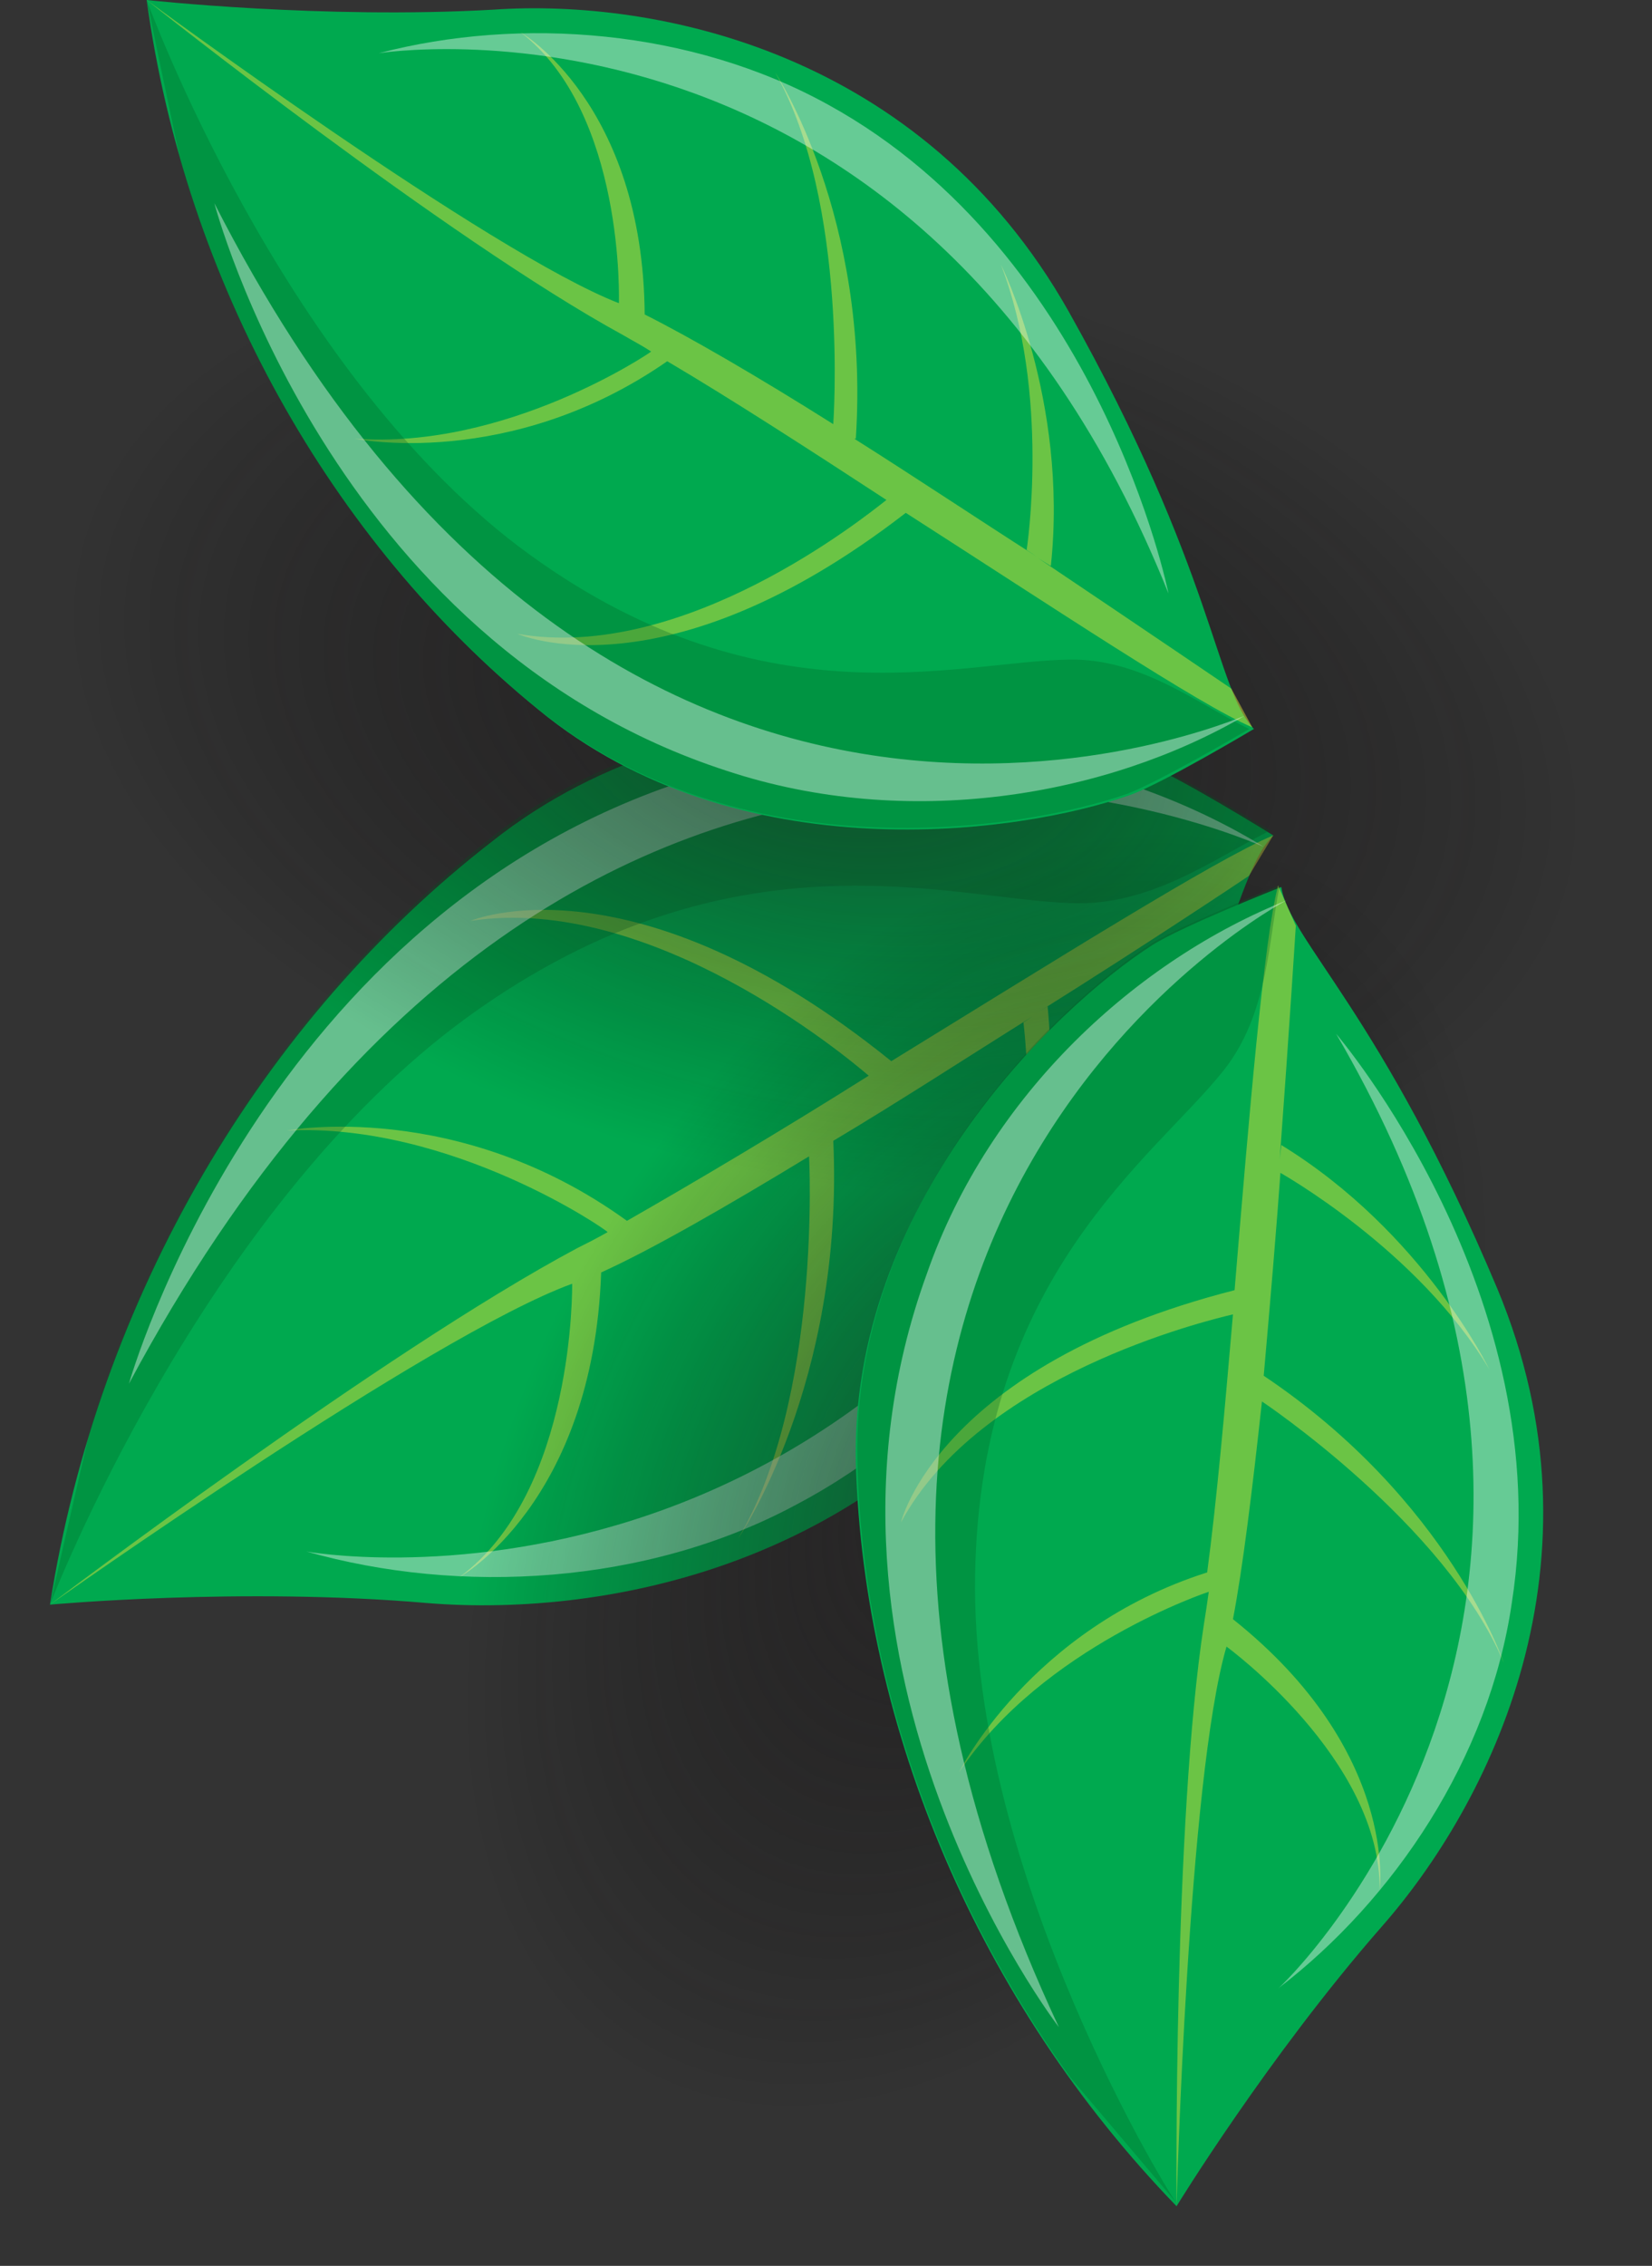 <?xml version="1.0" encoding="utf-8"?>
<!-- Generator: Adobe Illustrator 23.0.3, SVG Export Plug-In . SVG Version: 6.00 Build 0)  -->
<svg version="1.1" id="Livello_1" xmlns="http://www.w3.org/2000/svg" xmlns:xlink="http://www.w3.org/1999/xlink" x="0px" y="0px"
	 width="102.5px" height="140.5px" viewBox="0 0 102.5 140.5" style="enable-background:new 0 0 102.5 140.5;" xml:space="preserve"
	>
<rect x="0" y="0" width="102.5" height="140.5" fill="#333333" stroke="none"/>
<style type="text/css">
	.st0{fill:#00A94F;}
	.st1{opacity:0.5;fill:#D6E03D;}
	.st2{opacity:0.3;fill:#006325;enable-background:new    ;}
	.st3{opacity:0.4;fill:#FFFFFF;enable-background:new    ;}
	.st4{opacity:0.6;fill:url(#SVGID_1_);enable-background:new    ;}
	.st5{opacity:0.6;fill:url(#SVGID_2_);enable-background:new    ;}
</style>
<g>
	<g>
		<path class="st0" d="M3.1,99.5c0,0,11.9-1.1,23.4-0.1c11,0.9,29.1-2.2,39.4-19.6c10.3-17.5,10.5-25.4,13.1-28c0,0-6.1-3.8-8.3-4.6
			c-7.4-2.8-26.5-5.9-40.2,5C16.3,63.2,6.1,80.4,3.1,99.5z"/>
		<path class="st1" d="M17.8,70.1c10.2-0.5,19.9,6.2,19.9,6.3c-0.7,0.4-1.3,0.7-1.9,1c-12,6.4-32.7,22.1-32.7,22.1
			s23.6-16.7,32.4-19.9c0,0,0.2,12.9-7,18.2c0,0,8.3-4.6,8.8-18.9c3.1-1.4,7.8-4.1,12.9-7.2c0,0,0.8,15-4.4,23.7
			c0,0,6.6-9.6,5.9-24.7l-0.1,0.1c4.2-2.5,8.5-5.3,12.5-7.8l-0.6,0.4c0,0,1.4,10.7-2.2,19.3c0,0,4.8-9.1,3.7-20.3l-0.8,0.5
			c7.5-4.7,13.3-8.6,13.3-8.6l1.5-2.5c-3.6,1.5-13.6,7.8-23.7,14c-16.1-13-26.1-8.7-26.1-8.7c11.2-1.7,23.3,8.4,24.7,9.6
			c-5.4,3.4-10.8,6.6-15,9C28.4,68.1,17.8,70.1,17.8,70.1z"/>
		<path class="st2" d="M29.1,63c16.5-11.9,29.9-7.2,37.4-7c4.9,0.2,8.9-2.8,12.3-4.5c-1-0.6-6.2-3.8-8.2-4.5
			c-7.4-2.8-26.5-5.9-40.2,5C19,61,10.2,73.9,5.6,88.6L3.1,99.5C3.1,99.5,12.5,75,29.1,63z"/>
		<path class="st3" d="M8,85.8c0,0,8.3-29.5,35.5-37.7c12.3-3.8,25.6-1.3,34.9,4.4C78.4,52.6,36.4,32.7,8,85.8z"/>
		<path class="st3" d="M73.1,60.7c0,0-5.1,22.8-23.7,32.6c-9.3,5-20.9,5.6-30.4,2.9C18.9,96.2,55.3,102.8,73.1,60.7z"/>
	</g>
	
		<radialGradient id="SVGID_1_" cx="-810.588" cy="-735.216" r="25.73" gradientTransform="matrix(0.248 -1.181 -1.978 -0.415 -1202.055 -1218.052)" gradientUnits="userSpaceOnUse">
		<stop  offset="0" style="stop-color:#231F20"/>
		<stop  offset="9.761274e-03" style="stop-color:#221E1F;stop-opacity:0.99"/>
		<stop  offset="0.923" style="stop-color:#000000;stop-opacity:0"/>
	</radialGradient>
	<path class="st4" d="M57.6,14.4c28.1,5.9,48,24.3,44.5,41C98.6,72.2,73,81,44.9,75.1s-48-24.3-44.5-41C3.9,17.3,29.5,8.5,57.6,14.4
		z"/>
	
		<radialGradient id="SVGID_2_" cx="-1620.911" cy="-1602.767" r="25.665" gradientTransform="matrix(-1.13 -0.638 -0.994 1.76 -3364.181 1877.986)" gradientUnits="userSpaceOnUse">
		<stop  offset="0" style="stop-color:#231F20"/>
		<stop  offset="9.761274e-03" style="stop-color:#221E1F;stop-opacity:0.99"/>
		<stop  offset="0.831" style="stop-color:#000000;stop-opacity:0"/>
	</radialGradient>
	<path class="st5" d="M32.1,75.9C46.2,51,70.6,38,86.7,47.1c16,9.1,17.6,36.7,3.4,61.7c-14.1,25-38.6,37.9-54.6,28.9
		C19.5,128.5,17.9,100.9,32.1,75.9z"/>
	<g>
		<g>
			<path class="st0" d="M9.1,0c0,0,10.9,1.2,21.5,0.6c10.1-0.7,26.6,2.6,35.7,18.7c9.1,16.2,9.1,23.4,11.5,25.9c0,0-5.7,3.4-7.7,4.1
				c-6.8,2.4-24.3,4.9-36.7-5.3C20.5,33.5,11.5,17.5,9.1,0z"/>
			<path class="st1" d="M22,27.2c9.4,0.7,18.3-5.3,18.4-5.4c-0.6-0.4-1.2-0.7-1.7-1C27.7,14.8,9.1,0,9.1,0s21.3,15.7,29.3,18.8
				c0,0,0.4-11.8-6.1-16.8c0,0,7.6,4.4,7.7,17.5c2.8,1.4,7.1,3.9,11.7,6.8c0,0,1-13.7-3.6-21.8c0,0,5.9,8.9,5,22.7H53
				c3.8,2.4,7.7,5,11.3,7.3l-0.6-0.4c0,0,1.5-9.7-1.6-17.7c0,0,4.2,8.4,3.1,18.7l-0.8-0.5c6.7,4.5,12,8.1,12,8.1l1.3,2.4
				c-3.3-1.4-12.3-7.4-21.5-13.3c-15,11.6-24.1,7.5-24.1,7.5C42.4,41.1,53.6,32.1,55,31c-4.9-3.2-9.7-6.3-13.6-8.6
				C31.6,29.2,22,27.2,22,27.2z"/>
			<path class="st2" d="M32.2,33.9c14.9,11.2,27.2,7.1,34.1,7c4.5-0.1,8.1,2.8,11.2,4.3c-1,0.6-5.7,3.3-7.5,4
				c-6.8,2.4-24.3,4.9-36.7-5.3C23,35.5,15.1,23.5,11.2,10L9.1,0C9.1,0,17.3,22.6,32.2,33.9z"/>
			<path class="st3" d="M13.3,12.6c0,0,7.1,27.2,31.8,35.2c11.2,3.7,23.5,1.6,32.1-3.4C77.2,44.3,38.4,61.8,13.3,12.6z"/>
			<path class="st3" d="M72.5,36.8c0,0-4.2-21-21.1-30.3C42.9,1.8,32.3,1,23.5,3.3C23.5,3.3,56.9-2.1,72.5,36.8z"/>
		</g>
	</g>
	<g>
		<g>
			<path class="st0" d="M73,136.8c0,0,5.7-9.3,12.7-17.3c6.7-7.6,14.3-22.6,7.2-39.6C85.7,62.8,80,58.3,79.5,55c0,0-6.1,2.4-8,3.6
				c-6.1,3.9-18.8,16.2-18.4,32.2C53.6,107.2,60.7,124.1,73,136.8z"/>
			<path class="st1" d="M59.5,109.9C64.7,102.1,75,98.7,75,98.7c-0.1,0.7-0.2,1.4-0.3,2C72.8,113,73,136.8,73,136.8
				s0.7-26.5,3.1-34.7c0,0,9.6,7,9.5,15.1c0,0,1.2-8.6-9.1-16.8c0.6-3.1,1.2-8,1.8-13.5c0,0,11.4,7.6,15,16.2
				c0,0-3.4-10.1-14.9-17.8v0.1c0.4-4.5,0.8-9.2,1.1-13.4l-0.1,0.7c0,0,8.6,4.8,13,12.2c0,0-4.1-8.5-12.9-13.9l-0.1,0.9
				c0.6-8.1,1-14.5,1-14.5l-1.1-2.5c-0.9,3.5-1.8,14.3-2.7,25.1c-18.4,4.7-20.7,14.4-20.7,14.4c4.9-9.1,18.9-12.5,20.6-12.9
				c-0.5,5.8-1,11.5-1.6,16C63.9,101,59.5,109.9,59.5,109.9z"/>
			<path class="st2" d="M60.5,97.7c0.3-18.6,11.1-25.9,15.4-31.3c2.8-3.5,2.8-8.1,3.5-11.5c-1,0.4-6.1,2.5-7.8,3.5
				c-6.1,3.9-18.8,16.2-18.4,32.2c0.3,13.2,5,26.8,13.2,38.2l6.6,7.8C73,136.8,60.2,116.4,60.5,97.7z"/>
			<path class="st3" d="M65.7,125.7c0,0-17.1-22.2-8.2-46.7c3.9-11.2,13.1-19.5,22.4-23.2C79.9,55.7,42.3,75.7,65.7,125.7z"/>
			<path class="st3" d="M82.9,64.1c0,0,13.9,16.2,10.9,35.3c-1.4,9.6-7.3,18.4-14.5,23.9C79.3,123.4,104,100.2,82.9,64.1z"/>
		</g>
	</g>
</g>
</svg>
